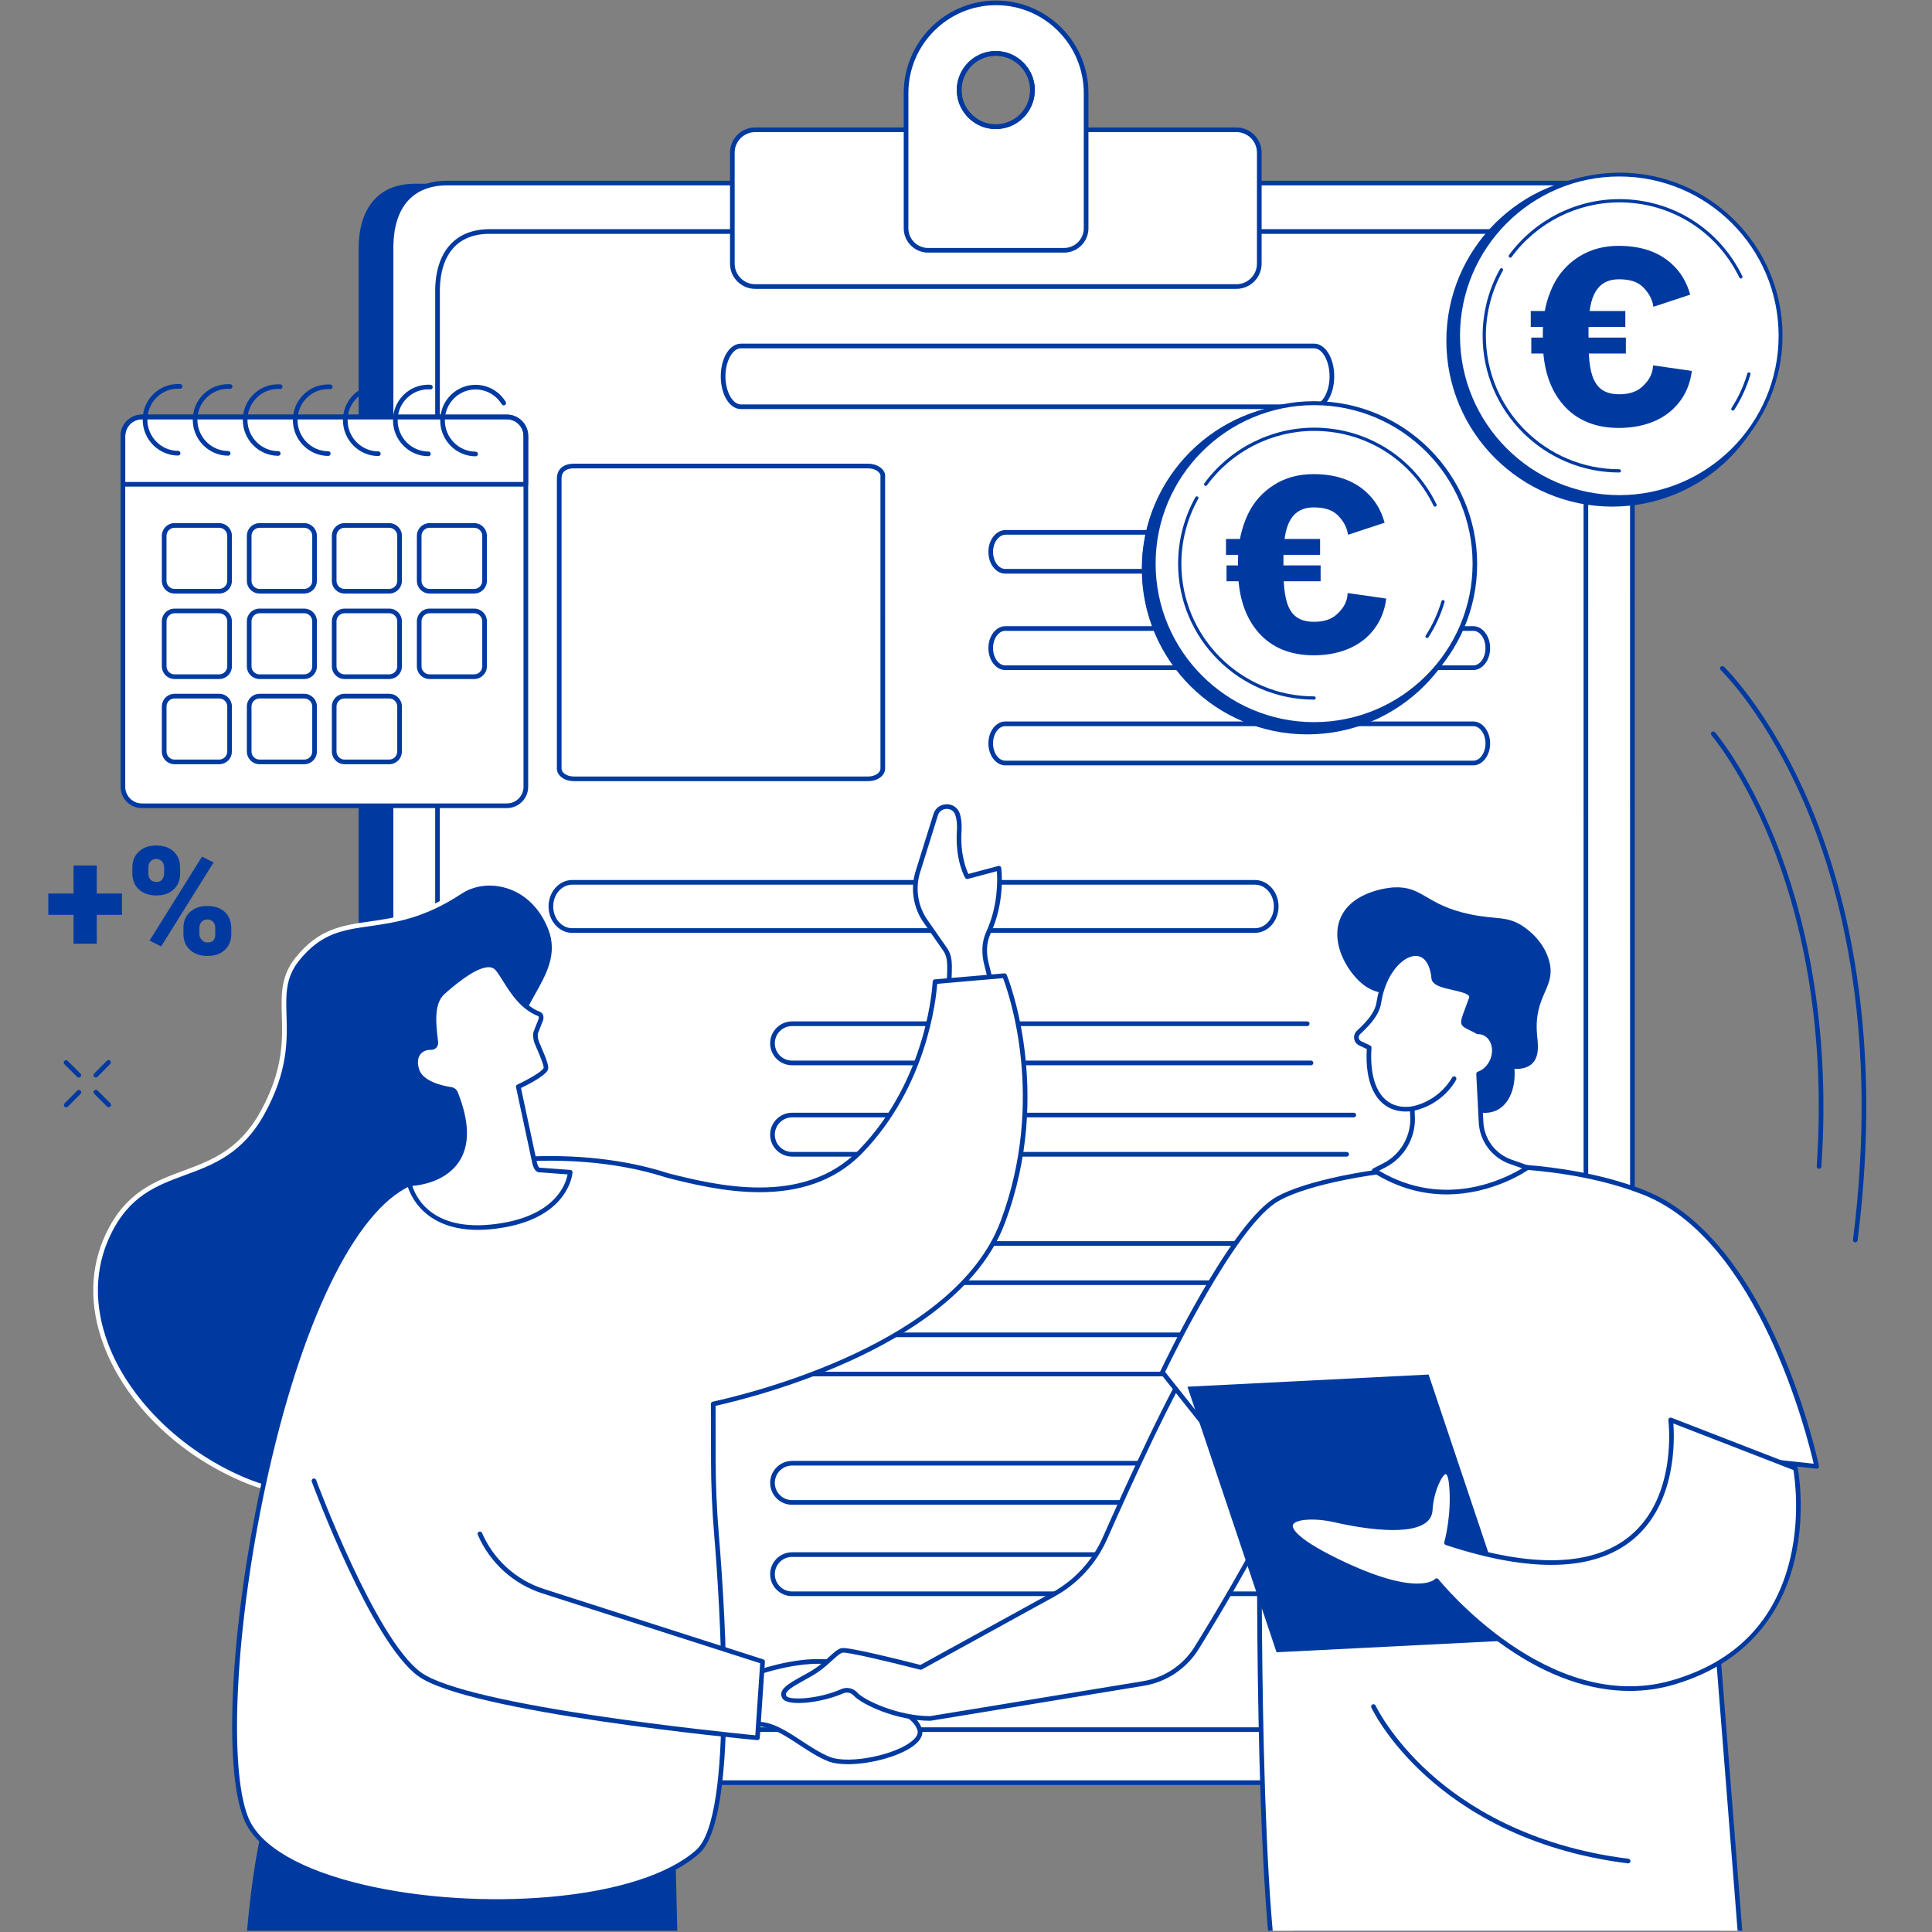 <svg xmlns="http://www.w3.org/2000/svg" xmlns:xlink="http://www.w3.org/1999/xlink" xmlns:serif="http://www.serif.com/" width="100%" height="100%" viewBox="0 0 500 500" xml:space="preserve" style="fill-rule:evenodd;clip-rule:evenodd;stroke-linejoin:round;stroke-miterlimit:2;"><rect x="0" y="0" width="500" height="500" fill="#808080" stroke="none"/>    <path d="M399.49,460.974L107.354,460.974C99.318,460.974 92.802,454.839 92.802,447.266L92.823,63.719C93.031,53.443 98.281,47.552 107.354,47.552L399.495,47.552C406.714,47.552 412.87,52.51 414.026,59.255L414.042,447.266C414.042,454.839 407.526,460.974 399.49,460.974" style="fill:rgb(0,58,161);fill-rule:nonzero;"></path>    <path d="M407.917,461.344L115.734,461.344C107.698,461.344 101.188,455.198 101.188,447.615L101.203,63.516C101.411,53.224 106.667,47.375 115.74,47.375L407.922,47.375C415.146,47.375 421.302,52.349 422.458,59.104L422.469,447.615C422.469,455.198 415.953,461.344 407.917,461.344" style="fill:white;fill-rule:nonzero;"></path>    <path d="M115.74,47.974C106.958,47.974 102.01,53.495 101.807,63.521L101.786,447.615C101.786,451.115 103.234,454.406 105.859,456.885C108.5,459.375 112.005,460.745 115.74,460.745L407.917,460.745C415.609,460.745 421.87,454.854 421.87,447.615L421.854,59.151C420.724,52.672 414.87,47.974 407.922,47.974L115.74,47.974ZM407.917,461.948L115.74,461.948C111.698,461.948 107.896,460.458 105.036,457.76C102.161,455.052 100.583,451.453 100.583,447.615L100.604,63.505C100.818,52.865 106.339,46.771 115.74,46.771L407.922,46.771C415.479,46.771 421.839,51.911 423.052,59C423.057,59.036 423.063,59.068 423.063,59.104L423.073,447.615C423.073,455.516 416.276,461.948 407.917,461.948" style="fill:rgb(0,58,161);fill-rule:nonzero;"></path>    <path d="M396.974,447.62L126.677,447.62C119.245,447.62 113.219,441.932 113.219,434.917L113.234,74.844C113.427,65.323 118.286,59.911 126.682,59.911L396.984,59.911C403.661,59.911 409.359,64.516 410.427,70.766L410.438,434.922C410.438,441.932 404.411,447.62 396.974,447.62" style="fill:white;fill-rule:nonzero;"></path>    <path d="M126.682,60.516C118.589,60.516 114.026,65.609 113.833,74.854L113.818,434.917C113.818,438.146 115.151,441.177 117.573,443.464C120.005,445.755 123.24,447.021 126.677,447.021L396.974,447.021C400.417,447.021 403.651,445.755 406.078,443.464C408.5,441.177 409.833,438.146 409.833,434.922L409.823,70.818C408.776,64.844 403.38,60.516 396.979,60.516L126.682,60.516ZM396.974,448.224L126.677,448.224C122.927,448.224 119.401,446.844 116.745,444.339C114.083,441.823 112.615,438.479 112.615,434.917L112.63,74.844C112.833,64.969 117.953,59.313 126.682,59.313L396.979,59.313C403.99,59.313 409.896,64.083 411.021,70.667C411.026,70.698 411.026,70.734 411.026,70.766L411.036,434.922C411.036,438.479 409.568,441.823 406.906,444.339C404.25,446.844 400.724,448.224 396.974,448.224" style="fill:rgb(0,58,161);fill-rule:nonzero;"></path>    <path d="M148.516,121.214C147.094,121.214 145.385,121.651 145.328,123.745L145.328,198.906C145.328,199.417 145.625,199.906 146.177,200.292C146.797,200.724 147.625,200.958 148.516,200.958L224.667,200.958C225.557,200.958 226.391,200.724 227.005,200.292C227.557,199.906 227.859,199.417 227.859,198.906L227.859,122.948C227.583,121.958 226.229,121.214 224.672,121.214L148.516,121.214ZM224.667,202.161L148.516,202.161C147.38,202.161 146.307,201.849 145.49,201.281C144.609,200.661 144.12,199.823 144.12,198.906L144.125,123.729C144.188,121.391 145.833,120.005 148.516,120.005L224.672,120.005C226.844,120.005 228.682,121.156 229.047,122.74C229.057,122.786 229.063,122.833 229.063,122.875L229.068,198.906C229.068,199.823 228.578,200.661 227.698,201.281C226.88,201.849 225.802,202.161 224.667,202.161" style="fill:rgb(0,58,161);fill-rule:nonzero;"></path>    <path d="M339.292,275.688L204.99,275.688C201.859,275.688 199.313,273.141 199.313,270.01C199.313,266.885 201.859,264.339 204.99,264.339L338.313,264.339C338.641,264.339 338.911,264.604 338.911,264.938C338.911,265.271 338.641,265.542 338.313,265.542L204.99,265.542C202.526,265.542 200.521,267.547 200.521,270.01C200.521,272.479 202.526,274.484 204.99,274.484L339.292,274.484C339.625,274.484 339.891,274.755 339.891,275.089C339.891,275.417 339.625,275.688 339.292,275.688" style="fill:rgb(0,58,161);fill-rule:nonzero;"></path>    <path d="M348.516,299.328L204.99,299.328C201.859,299.328 199.313,296.781 199.313,293.651C199.313,290.521 201.859,287.974 204.99,287.974L350.359,287.974C350.693,287.974 350.964,288.245 350.964,288.578C350.964,288.911 350.693,289.177 350.359,289.177L204.99,289.177C202.526,289.177 200.521,291.188 200.521,293.651C200.521,296.115 202.526,298.125 204.99,298.125L348.516,298.125C348.849,298.125 349.12,298.391 349.12,298.724C349.12,299.057 348.849,299.328 348.516,299.328" style="fill:rgb(0,58,161);fill-rule:nonzero;"></path>    <path d="M204.99,322.411C202.526,322.411 200.521,324.422 200.521,326.885C200.521,329.349 202.526,331.359 204.99,331.359L326.229,331.359C328.693,331.359 330.698,329.349 330.698,326.885C330.698,324.422 328.693,322.411 326.229,322.411L204.99,322.411ZM326.229,332.563L204.99,332.563C201.859,332.563 199.313,330.016 199.313,326.885C199.313,323.755 201.859,321.208 204.99,321.208L326.229,321.208C329.354,321.208 331.901,323.755 331.901,326.885C331.901,330.016 329.354,332.563 326.229,332.563" style="fill:rgb(0,58,161);fill-rule:nonzero;"></path>    <path d="M204.99,346.052C202.526,346.052 200.521,348.057 200.521,350.526C200.521,352.99 202.526,354.995 204.99,354.995L320.359,354.995C322.828,354.995 324.828,352.99 324.828,350.526C324.828,348.057 322.828,346.052 320.359,346.052L204.99,346.052ZM320.359,356.198L204.99,356.198C201.859,356.198 199.313,353.651 199.313,350.526C199.313,347.396 201.859,344.849 204.99,344.849L320.359,344.849C323.49,344.849 326.036,347.396 326.036,350.526C326.036,353.651 323.49,356.198 320.359,356.198" style="fill:rgb(0,58,161);fill-rule:nonzero;"></path>    <path d="M204.99,379.286C202.526,379.286 200.521,381.292 200.521,383.76C200.521,386.224 202.526,388.229 204.99,388.229L352.432,388.229C354.896,388.229 356.901,386.224 356.901,383.76C356.901,381.292 354.896,379.286 352.432,379.286L204.99,379.286ZM352.432,389.432L204.99,389.432C201.859,389.432 199.318,386.891 199.318,383.76C199.318,380.63 201.859,378.083 204.99,378.083L352.432,378.083C355.563,378.083 358.109,380.63 358.109,383.76C358.109,386.891 355.563,389.432 352.432,389.432" style="fill:rgb(0,58,161);fill-rule:nonzero;"></path>    <path d="M204.99,402.927C202.526,402.927 200.521,404.932 200.521,407.401C200.521,409.865 202.526,411.87 204.99,411.87L381.281,411.87C383.745,411.87 385.75,409.865 385.75,407.401C385.75,404.932 383.745,402.927 381.281,402.927L204.99,402.927ZM381.281,413.073L204.99,413.073C201.859,413.073 199.313,410.526 199.313,407.401C199.313,404.266 201.859,401.724 204.99,401.724L381.281,401.724C384.406,401.724 386.953,404.266 386.953,407.401C386.953,410.526 384.406,413.073 381.281,413.073" style="fill:rgb(0,58,161);fill-rule:nonzero;"></path>    <path d="M148.068,228.953C145.365,228.953 143.172,231.479 143.172,234.583C143.172,237.693 145.365,240.219 148.068,240.219L324.776,240.219C327.479,240.219 329.677,237.693 329.677,234.583C329.677,231.479 327.479,228.953 324.776,228.953L148.068,228.953ZM324.776,241.422L148.068,241.422C144.703,241.422 141.964,238.354 141.964,234.583C141.964,230.818 144.703,227.745 148.068,227.745L324.776,227.745C328.146,227.745 330.885,230.818 330.885,234.583C330.885,238.354 328.146,241.422 324.776,241.422" style="fill:rgb(0,58,161);fill-rule:nonzero;"></path>    <path d="M191.76,90.141C189.583,90.141 187.745,93.464 187.745,97.401C187.745,101.339 189.583,104.667 191.76,104.667L340.078,104.667C342.25,104.667 344.094,101.339 344.094,97.401C344.094,93.464 342.25,90.141 340.078,90.141L191.76,90.141ZM340.078,105.87L191.76,105.87C188.828,105.87 186.536,102.151 186.536,97.401C186.536,92.656 188.828,88.938 191.76,88.938L340.078,88.938C343.005,88.938 345.297,92.656 345.297,97.401C345.297,102.151 343.005,105.87 340.078,105.87" style="fill:rgb(0,58,161);fill-rule:nonzero;"></path>    <path d="M260.172,187.927C258.427,187.927 257,189.927 257,192.396C257,194.859 258.427,196.865 260.172,196.865L381.271,196.865C383.021,196.865 384.438,194.859 384.438,192.396C384.438,189.927 383.021,187.927 381.271,187.927L260.172,187.927ZM381.271,198.073L260.172,198.073C257.755,198.073 255.797,195.521 255.797,192.396C255.797,189.266 257.755,186.719 260.172,186.719L381.271,186.719C383.682,186.719 385.646,189.266 385.646,192.396C385.646,195.521 383.682,198.073 381.271,198.073" style="fill:rgb(0,58,161);fill-rule:nonzero;"></path>    <path d="M260.172,163.26C258.427,163.26 257,165.266 257,167.729C257,170.198 258.427,172.203 260.172,172.203L381.271,172.203C383.021,172.203 384.438,170.198 384.438,167.729C384.438,165.266 383.021,163.26 381.271,163.26L260.172,163.26ZM381.271,173.406L260.172,173.406C257.755,173.406 255.797,170.859 255.797,167.729C255.797,164.599 257.755,162.057 260.172,162.057L381.271,162.057C383.682,162.057 385.646,164.599 385.646,167.729C385.646,170.859 383.682,173.406 381.271,173.406" style="fill:rgb(0,58,161);fill-rule:nonzero;"></path>    <path d="M260.271,138.38C258.563,138.38 257.099,140.25 257.005,142.552C256.948,144.047 257.422,145.474 258.281,146.37C258.833,146.943 259.484,147.245 260.172,147.245L302.25,147.245C303.979,147.245 305.385,145.255 305.385,142.813C305.385,140.37 303.979,138.38 302.25,138.38L260.271,138.38ZM302.25,148.453L260.172,148.453C259.167,148.453 258.188,148.01 257.411,147.203C256.313,146.063 255.729,144.349 255.802,142.5C255.927,139.516 257.885,137.172 260.271,137.172L302.25,137.172C304.641,137.172 306.594,139.703 306.594,142.813C306.594,145.922 304.641,148.453 302.25,148.453" style="fill:rgb(0,58,161);fill-rule:nonzero;"></path>    <path d="M147.13,322.833C143.766,322.833 141.026,325.568 141.026,328.932L141.026,348.724C141.026,352.083 143.766,354.823 147.13,354.823L166.917,354.823C170.281,354.823 173.016,352.083 173.016,348.724L173.016,328.932C173.016,325.568 170.281,322.833 166.917,322.833L147.13,322.833ZM166.917,356.026L147.13,356.026C143.099,356.026 139.823,352.75 139.823,348.724L139.823,328.932C139.823,324.906 143.099,321.63 147.13,321.63L166.917,321.63C170.943,321.63 174.219,324.906 174.219,328.932L174.219,348.724C174.219,352.75 170.943,356.026 166.917,356.026" style="fill:white;fill-rule:nonzero;"></path>    <path d="M147.13,379.708C143.766,379.708 141.026,382.443 141.026,385.807L141.026,405.599C141.026,408.958 143.766,411.693 147.13,411.693L166.917,411.693C170.281,411.693 173.016,408.958 173.016,405.599L173.016,385.807C173.016,382.443 170.281,379.708 166.917,379.708L147.13,379.708ZM166.917,412.901L147.13,412.901C143.099,412.901 139.823,409.625 139.823,405.599L139.823,385.807C139.823,381.781 143.099,378.505 147.13,378.505L166.917,378.505C170.943,378.505 174.219,381.781 174.219,385.807L174.219,405.599C174.219,409.625 170.943,412.901 166.917,412.901" style="fill:white;fill-rule:nonzero;"></path>    <path d="M319.984,74.151L195.443,74.151C192.177,74.151 189.531,71.505 189.531,68.24L189.531,39.505C189.531,36.24 192.177,33.589 195.443,33.589L319.984,33.589C323.255,33.589 325.901,36.24 325.901,39.505L325.901,68.24C325.901,71.505 323.255,74.151 319.984,74.151" style="fill:white;fill-rule:nonzero;"></path>    <path d="M195.443,34.193C192.516,34.193 190.13,36.578 190.13,39.505L190.13,68.24C190.13,71.167 192.516,73.552 195.443,73.552L319.99,73.552C322.917,73.552 325.297,71.167 325.297,68.24L325.297,39.505C325.297,36.578 322.917,34.193 319.99,34.193L195.443,34.193ZM319.99,74.755L195.443,74.755C191.849,74.755 188.927,71.833 188.927,68.24L188.927,39.505C188.927,35.911 191.849,32.99 195.443,32.99L319.99,32.99C323.578,32.99 326.505,35.911 326.505,39.505L326.505,68.24C326.505,71.833 323.578,74.755 319.99,74.755" style="fill:rgb(0,58,161);fill-rule:nonzero;"></path>    <path d="M248.307,24.536C247.526,18.333 252.745,13.12 258.948,13.901C263.177,14.432 266.589,17.844 267.12,22.073C267.906,28.276 262.688,33.495 256.484,32.714C252.255,32.182 248.839,28.766 248.307,24.536ZM234.49,24.083L234.49,59.073C234.49,62.224 237.036,64.771 240.182,64.771L275.391,64.771C278.531,64.771 281.083,62.224 281.083,59.073L281.083,24.083C281.083,11.188 270.682,0.734 257.786,0.734C244.891,0.734 234.49,11.188 234.49,24.083" style="fill:white;fill-rule:nonzero;"></path>    <path d="M257.724,14.427C255.359,14.427 253.115,15.344 251.432,17.026C249.479,18.984 248.557,21.698 248.906,24.469C249.401,28.406 252.62,31.625 256.557,32.115C259.328,32.469 262.042,31.547 263.995,29.589C265.953,27.63 266.87,24.922 266.526,22.151C266.026,18.214 262.813,14.995 258.87,14.5C258.484,14.453 258.104,14.427 257.724,14.427ZM257.714,33.396C257.281,33.396 256.844,33.37 256.406,33.313C251.932,32.75 248.276,29.094 247.708,24.615C247.313,21.474 248.365,18.396 250.583,16.177C252.802,13.953 255.88,12.906 259.021,13.302C263.5,13.87 267.156,17.526 267.719,22C268.12,25.146 267.068,28.219 264.849,30.443C262.938,32.354 260.391,33.396 257.714,33.396ZM257.786,1.339C245.271,1.339 235.089,11.547 235.089,24.083L235.089,59.078C235.089,61.885 237.375,64.172 240.182,64.172L275.385,64.172C278.198,64.172 280.479,61.885 280.479,59.078L280.479,24.083C280.479,11.547 270.297,1.339 257.786,1.339ZM275.385,65.375L240.182,65.375C236.708,65.375 233.885,62.552 233.885,59.078L233.885,24.083C233.885,10.875 244.604,0.135 257.786,0.135C270.958,0.135 281.688,10.875 281.688,24.083L281.688,59.078C281.688,62.552 278.859,65.375 275.385,65.375" style="fill:rgb(0,58,161);fill-rule:nonzero;"></path>    <path d="M257.724,14.427C255.359,14.427 253.115,15.344 251.432,17.026C249.479,18.984 248.557,21.698 248.906,24.469C249.401,28.406 252.62,31.62 256.557,32.12C259.328,32.469 262.042,31.547 263.995,29.589C265.953,27.635 266.87,24.922 266.526,22.151C266.026,18.214 262.807,14.995 258.87,14.5C258.484,14.453 258.104,14.427 257.724,14.427ZM257.708,33.396C257.281,33.396 256.844,33.37 256.406,33.313C251.932,32.75 248.276,29.094 247.708,24.62C247.313,21.474 248.365,18.396 250.583,16.177C252.802,13.953 255.88,12.906 259.021,13.302C263.495,13.87 267.156,17.526 267.719,22C268.115,25.146 267.068,28.219 264.844,30.443C262.938,32.354 260.391,33.396 257.708,33.396" style="fill:rgb(0,58,161);fill-rule:nonzero;"></path>    <path d="M381.125,147.245C381.125,170.891 361.953,190.057 338.313,190.057C314.667,190.057 295.495,170.891 295.495,147.245C295.495,123.599 314.667,104.432 338.313,104.432C361.953,104.432 381.125,123.599 381.125,147.245" style="fill:rgb(0,58,161);fill-rule:nonzero;"></path>    <path d="M381.682,145.974C381.682,168.917 363.089,187.516 340.141,187.516C317.198,187.516 298.599,168.917 298.599,145.974C298.599,123.026 317.198,104.432 340.141,104.432C363.089,104.432 381.682,123.026 381.682,145.974" style="fill:white;fill-rule:nonzero;"></path>    <path d="M340.141,105.031C317.568,105.031 299.198,123.401 299.198,145.974C299.198,168.547 317.568,186.922 340.141,186.922C362.719,186.922 381.083,168.547 381.083,145.974C381.083,123.401 362.719,105.031 340.141,105.031ZM340.141,188.12C316.901,188.12 297.995,169.219 297.995,145.974C297.995,122.734 316.901,103.828 340.141,103.828C363.38,103.828 382.286,122.734 382.286,145.974C382.286,169.219 363.38,188.12 340.141,188.12" style="fill:rgb(0,58,161);fill-rule:nonzero;"></path>    <path d="M375.005,145.974C375.005,165.229 359.396,180.844 340.141,180.844C320.885,180.844 305.276,165.229 305.276,145.974C305.276,126.724 320.885,111.115 340.141,111.115C359.396,111.115 375.005,126.724 375.005,145.974" style="fill:white;fill-rule:nonzero;"></path>    <path d="M369.453,165.464C369.339,165.464 369.229,165.432 369.125,165.365C368.844,165.188 368.766,164.813 368.948,164.536C370.724,161.781 372.094,158.797 373.01,155.661C373.109,155.344 373.443,155.161 373.76,155.255C374.078,155.349 374.266,155.682 374.172,156.005C373.219,159.245 371.797,162.339 369.958,165.188C369.844,165.365 369.646,165.464 369.453,165.464" style="fill:rgb(0,58,161);fill-rule:nonzero;"></path>    <path d="M371.521,131.37C371.297,131.37 371.089,131.245 370.979,131.031C365.198,119.115 353.38,111.714 340.141,111.714C329.266,111.714 318.932,116.958 312.495,125.74C312.297,126.005 311.917,126.063 311.651,125.865C311.38,125.672 311.328,125.292 311.521,125.026C318.182,115.932 328.885,110.51 340.141,110.51C353.844,110.51 366.078,118.172 372.063,130.505C372.208,130.802 372.089,131.161 371.786,131.307C371.698,131.349 371.609,131.37 371.521,131.37" style="fill:rgb(0,58,161);fill-rule:nonzero;"></path>    <path d="M340.141,181.443C320.583,181.443 304.672,165.531 304.672,145.974C304.672,139.901 306.234,133.906 309.193,128.641C309.354,128.349 309.724,128.25 310.01,128.411C310.302,128.573 310.406,128.943 310.24,129.229C307.391,134.318 305.875,140.104 305.875,145.974C305.875,164.865 321.25,180.24 340.141,180.24C340.474,180.24 340.74,180.505 340.74,180.839C340.74,181.172 340.474,181.443 340.141,181.443" style="fill:rgb(0,58,161);fill-rule:nonzero;"></path>    <path d="M336.943,170.589L336.943,164.859C332.896,164.677 328.979,163.594 326.688,162.266L328.5,155.208C331.026,156.594 334.589,157.859 338.51,157.859C341.948,157.859 344.307,156.536 344.307,154.12C344.307,151.828 342.37,150.38 337.906,148.87C331.453,146.698 327.052,143.682 327.052,137.833C327.052,132.521 330.792,128.359 337.245,127.094L337.245,121.359L343.156,121.359L343.156,126.667C347.203,126.849 349.911,127.693 351.906,128.661L350.156,135.479C348.589,134.813 345.807,133.427 341.469,133.427C337.547,133.427 336.276,135.115 336.276,136.802C336.276,138.797 338.391,140.063 343.521,141.995C350.698,144.526 353.594,147.844 353.594,153.276C353.594,158.646 349.792,163.229 342.854,164.438L342.854,170.589L336.943,170.589" style="fill:rgb(0,58,161);fill-rule:nonzero;"></path>    <g transform="matrix(0.966,0,0,0.966,-3.847,22.98)">        <g transform="matrix(0.757,0,0,0.757,99.18,30.366)">            <path d="M395.214,129.677C395.214,161.927 369.068,188.073 336.813,188.073C304.563,188.073 278.417,161.927 278.417,129.677C278.417,97.422 304.563,71.276 336.813,71.276C369.068,71.276 395.214,97.422 395.214,129.677" style="fill:rgb(0,58,161);fill-rule:nonzero;"></path>        </g>        <g transform="matrix(0.757,0,0,0.757,99.18,30.366)">            <path d="M395.974,127.943C395.974,159.234 370.604,184.604 339.313,184.604C308.016,184.604 282.646,159.234 282.646,127.943C282.646,96.646 308.016,71.276 339.313,71.276C370.604,71.276 395.974,96.646 395.974,127.943" style="fill:white;fill-rule:nonzero;"></path>        </g>        <g transform="matrix(0.757,0,0,0.757,99.18,30.366)">            <path d="M339.313,71.844C308.385,71.844 283.224,97.01 283.224,127.938C283.224,158.87 308.385,184.031 339.313,184.031C370.24,184.031 395.406,158.87 395.406,127.938C395.406,97.01 370.24,71.844 339.313,71.844ZM339.313,185.177C307.75,185.177 282.073,159.5 282.073,127.938C282.073,96.375 307.75,70.698 339.313,70.698C370.88,70.698 396.552,96.375 396.552,127.938C396.552,159.5 370.88,185.177 339.313,185.177" style="fill:rgb(0,58,161);fill-rule:nonzero;"></path>        </g>        <g transform="matrix(0.757,0,0,0.757,99.18,30.366)">            <path d="M386.865,127.938C386.865,154.203 365.578,175.495 339.313,175.495C313.052,175.495 291.76,154.203 291.76,127.938C291.76,101.672 313.052,80.385 339.313,80.385C365.578,80.385 386.865,101.672 386.865,127.938" style="fill:white;fill-rule:nonzero;"></path>        </g>        <g transform="matrix(0.757,0,0,0.757,99.18,30.366)">            <path d="M379.286,154.276C379.182,154.276 379.073,154.245 378.979,154.182C378.714,154.01 378.635,153.656 378.807,153.391C381.245,149.615 383.12,145.521 384.385,141.224C384.474,140.922 384.797,140.745 385.099,140.839C385.401,140.927 385.578,141.245 385.484,141.547C384.193,145.953 382.271,150.146 379.776,154.01C379.661,154.182 379.479,154.276 379.286,154.276" style="fill:rgb(0,58,161);fill-rule:nonzero;"></path>        </g>        <g transform="matrix(0.757,0,0,0.757,99.18,30.366)">            <path d="M382.12,107.771C381.906,107.771 381.698,107.651 381.599,107.448C373.667,91.109 357.464,80.958 339.313,80.958C324.401,80.958 310.229,88.146 301.401,100.188C301.214,100.448 300.854,100.5 300.599,100.313C300.344,100.125 300.286,99.766 300.474,99.51C309.521,87.177 324.042,79.813 339.313,79.813C357.906,79.813 374.505,90.208 382.63,106.948C382.771,107.229 382.651,107.573 382.37,107.714C382.286,107.75 382.203,107.771 382.12,107.771" style="fill:rgb(0,58,161);fill-rule:nonzero;"></path>        </g>        <g transform="matrix(0.757,0,0,0.757,99.18,30.366)">            <path d="M339.313,176.068C312.776,176.068 291.188,154.474 291.188,127.938C291.188,119.693 293.307,111.563 297.318,104.417C297.469,104.135 297.823,104.042 298.099,104.198C298.375,104.349 298.474,104.703 298.313,104.979C294.406,111.953 292.333,119.891 292.333,127.938C292.333,153.844 313.411,174.917 339.313,174.917C339.635,174.917 339.885,175.177 339.885,175.49C339.885,175.813 339.635,176.068 339.313,176.068" style="fill:rgb(0,58,161);fill-rule:nonzero;"></path>        </g>        <g transform="matrix(0.757,0,0,0.757,99.18,30.366)">            <path d="M341.432,124.823L308.135,124.823L308.135,119.203L341.432,119.203L341.432,124.823" style="fill:rgb(0,58,161);fill-rule:nonzero;"></path>        </g>        <g transform="matrix(0.757,0,0,0.757,99.18,30.366)">            <path d="M341.62,134.177L308.323,134.177L308.323,128.563L341.62,128.563L341.62,134.177" style="fill:rgb(0,58,161);fill-rule:nonzero;"></path>        </g>        <g transform="matrix(0.757,0,0,0.757,99.18,30.366)">            <path d="M351.182,138.339C351.068,142.078 349.016,144.391 347.193,146.021C345.365,147.646 342.724,148.526 339.266,148.526C335.188,148.526 332.474,147.135 330.807,144.281C329.135,141.422 328.469,136.708 328.469,130.052L328.469,125.641C328.469,119.5 329.297,115.031 331.042,112.234C332.781,109.438 335.438,108.036 339.177,108.036C342.865,108.036 345.563,108.865 347.359,110.521C348.99,112.021 350.88,114.464 351.323,117.724L364.266,113.453C363.026,108.901 360.724,105.156 357.349,102.234C352.75,98.25 346.667,96.26 339.094,96.26C333.844,96.26 329.219,97.51 325.219,100.005C321.224,102.505 317.932,106.047 315.802,110.63C313.677,115.214 312.385,120.557 312.385,126.667L312.385,129.755C312.385,139.49 314.969,147.026 319.677,152.365C324.385,157.708 330.958,160.375 339.151,160.375C344.12,160.375 348.594,159.464 352.464,157.635C356.333,155.807 359.37,153.094 361.51,149.766C363.292,147.005 364.406,143.807 364.844,140.302L351.182,138.339" style="fill:rgb(0,58,161);fill-rule:nonzero;"></path>        </g>    </g>    <path d="M460.146,88.109C460.146,111.755 440.979,130.922 417.333,130.922C393.688,130.922 374.516,111.755 374.516,88.109C374.516,64.464 393.688,45.292 417.333,45.292C440.979,45.292 460.146,64.464 460.146,88.109" style="fill:rgb(0,58,161);fill-rule:nonzero;"></path>    <path d="M460.708,86.839C460.708,109.781 442.109,128.38 419.167,128.38C396.219,128.38 377.62,109.781 377.62,86.839C377.62,63.891 396.219,45.292 419.167,45.292C442.109,45.292 460.708,63.891 460.708,86.839" style="fill:white;fill-rule:nonzero;"></path>    <path d="M419.167,45.896C396.589,45.896 378.224,64.26 378.224,86.833C378.224,109.411 396.589,127.776 419.167,127.776C441.74,127.776 460.109,109.411 460.109,86.833C460.109,64.26 441.74,45.896 419.167,45.896ZM419.167,128.984C395.927,128.984 377.021,110.073 377.021,86.833C377.021,63.594 395.927,44.688 419.167,44.688C442.406,44.688 461.313,63.594 461.313,86.833C461.313,110.073 442.406,128.984 419.167,128.984" style="fill:rgb(0,58,161);fill-rule:nonzero;"></path>    <path d="M454.031,86.833C454.031,106.094 438.422,121.703 419.161,121.703C399.911,121.703 384.302,106.094 384.302,86.833C384.302,67.583 399.911,51.969 419.161,51.969C438.422,51.969 454.031,67.583 454.031,86.833" style="fill:white;fill-rule:nonzero;"></path>    <path d="M448.479,106.323C448.365,106.323 448.25,106.292 448.151,106.229C447.875,106.047 447.786,105.672 447.969,105.396C449.75,102.641 451.115,99.656 452.042,96.521C452.135,96.203 452.469,96.021 452.786,96.115C453.104,96.208 453.292,96.542 453.198,96.859C452.24,100.109 450.823,103.198 448.984,106.047C448.87,106.229 448.672,106.323 448.479,106.323" style="fill:rgb(0,58,161);fill-rule:nonzero;"></path>    <path d="M450.552,72.229C450.328,72.229 450.109,72.104 450.005,71.891C444.219,59.974 432.401,52.573 419.167,52.573C408.292,52.573 397.958,57.818 391.516,66.599C391.323,66.865 390.943,66.922 390.677,66.724C390.406,66.531 390.349,66.156 390.547,65.885C397.208,56.797 407.911,51.37 419.167,51.37C432.87,51.37 445.104,59.031 451.089,71.365C451.234,71.667 451.109,72.026 450.807,72.172C450.729,72.208 450.635,72.229 450.552,72.229" style="fill:rgb(0,58,161);fill-rule:nonzero;"></path>    <path d="M419.161,122.302C399.609,122.302 383.698,106.396 383.698,86.839C383.698,80.766 385.26,74.771 388.214,69.505C388.38,69.214 388.745,69.109 389.036,69.271C389.323,69.438 389.427,69.802 389.266,70.094C386.411,75.177 384.901,80.969 384.901,86.839C384.901,105.729 400.271,121.099 419.161,121.099C419.495,121.099 419.766,121.37 419.766,121.703C419.766,122.036 419.495,122.302 419.161,122.302" style="fill:rgb(0,58,161);fill-rule:nonzero;"></path>    <path d="M415.969,111.453L415.969,105.724C411.927,105.542 408,104.453 405.708,103.125L407.521,96.068C410.052,97.458 413.615,98.724 417.536,98.724C420.974,98.724 423.328,97.396 423.328,94.979C423.328,92.693 421.396,91.24 416.932,89.734C410.479,87.563 406.073,84.547 406.073,78.693C406.073,73.385 409.813,69.219 416.266,67.953L416.266,62.224L422.177,62.224L422.177,67.531C426.219,67.714 428.938,68.557 430.932,69.521L429.177,76.339C427.609,75.677 424.833,74.292 420.49,74.292C416.573,74.292 415.302,75.979 415.302,77.667C415.302,79.656 417.411,80.927 422.542,82.854C429.724,85.391 432.615,88.708 432.615,94.141C432.615,99.51 428.818,104.094 421.88,105.302L421.88,111.453L415.969,111.453" style="fill:rgb(0,58,161);fill-rule:nonzero;"></path>    <g transform="matrix(0.971,0,0,0.971,73.362,-36.619)">        <g transform="matrix(0.757,0,0,0.757,99.18,30.366)">            <path d="M395.214,129.677C395.214,161.927 369.068,188.073 336.813,188.073C304.563,188.073 278.417,161.927 278.417,129.677C278.417,97.422 304.563,71.276 336.813,71.276C369.068,71.276 395.214,97.422 395.214,129.677" style="fill:rgb(0,58,161);fill-rule:nonzero;"></path>        </g>        <g transform="matrix(0.757,0,0,0.757,99.18,30.366)">            <path d="M395.974,127.943C395.974,159.234 370.604,184.604 339.313,184.604C308.016,184.604 282.646,159.234 282.646,127.943C282.646,96.646 308.016,71.276 339.313,71.276C370.604,71.276 395.974,96.646 395.974,127.943" style="fill:white;fill-rule:nonzero;"></path>        </g>        <g transform="matrix(0.757,0,0,0.757,99.18,30.366)">            <path d="M339.313,71.844C308.385,71.844 283.224,97.01 283.224,127.938C283.224,158.87 308.385,184.031 339.313,184.031C370.24,184.031 395.406,158.87 395.406,127.938C395.406,97.01 370.24,71.844 339.313,71.844ZM339.313,185.177C307.75,185.177 282.073,159.5 282.073,127.938C282.073,96.375 307.75,70.698 339.313,70.698C370.88,70.698 396.552,96.375 396.552,127.938C396.552,159.5 370.88,185.177 339.313,185.177" style="fill:rgb(0,58,161);fill-rule:nonzero;"></path>        </g>        <g transform="matrix(0.757,0,0,0.757,99.18,30.366)">            <path d="M386.865,127.938C386.865,154.203 365.578,175.495 339.313,175.495C313.052,175.495 291.76,154.203 291.76,127.938C291.76,101.672 313.052,80.385 339.313,80.385C365.578,80.385 386.865,101.672 386.865,127.938" style="fill:white;fill-rule:nonzero;"></path>        </g>        <g transform="matrix(0.757,0,0,0.757,99.18,30.366)">            <path d="M379.286,154.276C379.182,154.276 379.073,154.245 378.979,154.182C378.714,154.01 378.635,153.656 378.807,153.391C381.245,149.615 383.12,145.521 384.385,141.224C384.474,140.922 384.797,140.745 385.099,140.839C385.401,140.927 385.578,141.245 385.484,141.547C384.193,145.953 382.271,150.146 379.776,154.01C379.661,154.182 379.479,154.276 379.286,154.276" style="fill:rgb(0,58,161);fill-rule:nonzero;"></path>        </g>        <g transform="matrix(0.757,0,0,0.757,99.18,30.366)">            <path d="M382.12,107.771C381.906,107.771 381.698,107.651 381.599,107.448C373.667,91.109 357.464,80.958 339.313,80.958C324.401,80.958 310.229,88.146 301.401,100.188C301.214,100.448 300.854,100.5 300.599,100.313C300.344,100.125 300.286,99.766 300.474,99.51C309.521,87.177 324.042,79.813 339.313,79.813C357.906,79.813 374.505,90.208 382.63,106.948C382.771,107.229 382.651,107.573 382.37,107.714C382.286,107.75 382.203,107.771 382.12,107.771" style="fill:rgb(0,58,161);fill-rule:nonzero;"></path>        </g>        <g transform="matrix(0.757,0,0,0.757,99.18,30.366)">            <path d="M339.313,176.068C312.776,176.068 291.188,154.474 291.188,127.938C291.188,119.693 293.307,111.563 297.318,104.417C297.469,104.135 297.823,104.042 298.099,104.198C298.375,104.349 298.474,104.703 298.313,104.979C294.406,111.953 292.333,119.891 292.333,127.938C292.333,153.844 313.411,174.917 339.313,174.917C339.635,174.917 339.885,175.177 339.885,175.49C339.885,175.813 339.635,176.068 339.313,176.068" style="fill:rgb(0,58,161);fill-rule:nonzero;"></path>        </g>        <g transform="matrix(0.757,0,0,0.757,99.18,30.366)">            <path d="M341.432,124.823L308.135,124.823L308.135,119.203L341.432,119.203L341.432,124.823" style="fill:rgb(0,58,161);fill-rule:nonzero;"></path>        </g>        <g transform="matrix(0.757,0,0,0.757,99.18,30.366)">            <path d="M341.62,134.177L308.323,134.177L308.323,128.563L341.62,128.563L341.62,134.177" style="fill:rgb(0,58,161);fill-rule:nonzero;"></path>        </g>        <g transform="matrix(0.757,0,0,0.757,99.18,30.366)">            <path d="M351.182,138.339C351.068,142.078 349.016,144.391 347.193,146.021C345.365,147.646 342.724,148.526 339.266,148.526C335.188,148.526 332.474,147.135 330.807,144.281C329.135,141.422 328.469,136.708 328.469,130.052L328.469,125.641C328.469,119.5 329.297,115.031 331.042,112.234C332.781,109.438 335.438,108.036 339.177,108.036C342.865,108.036 345.563,108.865 347.359,110.521C348.99,112.021 350.88,114.464 351.323,117.724L364.266,113.453C363.026,108.901 360.724,105.156 357.349,102.234C352.75,98.25 346.667,96.26 339.094,96.26C333.844,96.26 329.219,97.51 325.219,100.005C321.224,102.505 317.932,106.047 315.802,110.63C313.677,115.214 312.385,120.557 312.385,126.667L312.385,129.755C312.385,139.49 314.969,147.026 319.677,152.365C324.385,157.708 330.958,160.375 339.151,160.375C344.12,160.375 348.594,159.464 352.464,157.635C356.333,155.807 359.37,153.094 361.51,149.766C363.292,147.005 364.406,143.807 364.844,140.302L351.182,138.339" style="fill:rgb(0,58,161);fill-rule:nonzero;"></path>        </g>    </g>    <path d="M131.172,208.536L36.729,208.536C34.01,208.536 31.813,206.328 31.813,203.62L31.813,112.818C31.813,110.104 34.01,107.906 36.729,107.906L131.172,107.906C133.891,107.906 136.089,110.104 136.089,112.818L136.089,203.62C136.089,206.328 133.891,208.536 131.172,208.536" style="fill:white;fill-rule:nonzero;"></path>    <path d="M32.411,124.734L135.484,124.734L135.484,112.823C135.484,110.443 133.552,108.51 131.172,108.51L36.729,108.51C34.349,108.51 32.411,110.443 32.411,112.823L32.411,124.734ZM136.089,125.938L31.813,125.938C31.479,125.938 31.208,125.667 31.208,125.339L31.208,112.823C31.208,109.781 33.682,107.302 36.729,107.302L131.172,107.302C134.214,107.302 136.693,109.781 136.693,112.823L136.693,125.339C136.693,125.667 136.422,125.938 136.089,125.938" style="fill:rgb(0,58,161);fill-rule:nonzero;"></path>    <path d="M36.729,108.51C34.349,108.51 32.411,110.443 32.411,112.823L32.411,203.62C32.411,206 34.349,207.932 36.729,207.932L131.172,207.932C133.552,207.932 135.484,206 135.484,203.62L135.484,112.823C135.484,110.443 133.552,108.51 131.172,108.51L36.729,108.51ZM131.172,209.135L36.729,209.135C33.682,209.135 31.208,206.661 31.208,203.62L31.208,112.823C31.208,109.781 33.682,107.302 36.729,107.302L131.172,107.302C134.214,107.302 136.693,109.781 136.693,112.823L136.693,203.62C136.693,206.661 134.214,209.135 131.172,209.135" style="fill:rgb(0,58,161);fill-rule:nonzero;"></path>    <path d="M45.182,158.708C44.031,158.708 43.094,159.646 43.094,160.797L43.094,172.438C43.094,173.589 44.031,174.526 45.182,174.526L56.719,174.526C57.87,174.526 58.813,173.589 58.813,172.438L58.813,160.797C58.813,159.646 57.87,158.708 56.719,158.708L45.182,158.708ZM56.719,175.729L45.182,175.729C43.365,175.729 41.885,174.255 41.885,172.438L41.885,160.797C41.885,158.979 43.365,157.505 45.182,157.505L56.719,157.505C58.536,157.505 60.016,158.979 60.016,160.797L60.016,172.438C60.016,174.255 58.536,175.729 56.719,175.729" style="fill:rgb(0,58,161);fill-rule:nonzero;"></path>    <path d="M67.182,158.708C66.031,158.708 65.089,159.646 65.089,160.797L65.089,172.438C65.089,173.589 66.031,174.526 67.182,174.526L78.719,174.526C79.87,174.526 80.807,173.589 80.807,172.438L80.807,160.797C80.807,159.646 79.87,158.708 78.719,158.708L67.182,158.708ZM78.719,175.729L67.182,175.729C65.365,175.729 63.885,174.255 63.885,172.438L63.885,160.797C63.885,158.979 65.365,157.505 67.182,157.505L78.719,157.505C80.536,157.505 82.016,158.979 82.016,160.797L82.016,172.438C82.016,174.255 80.536,175.729 78.719,175.729" style="fill:rgb(0,58,161);fill-rule:nonzero;"></path>    <path d="M89.182,158.708C88.031,158.708 87.089,159.646 87.089,160.797L87.089,172.438C87.089,173.589 88.031,174.526 89.182,174.526L100.719,174.526C101.87,174.526 102.807,173.589 102.807,172.438L102.807,160.797C102.807,159.646 101.87,158.708 100.719,158.708L89.182,158.708ZM100.719,175.729L89.182,175.729C87.365,175.729 85.885,174.255 85.885,172.438L85.885,160.797C85.885,158.979 87.365,157.505 89.182,157.505L100.719,157.505C102.536,157.505 104.01,158.979 104.01,160.797L104.01,172.438C104.01,174.255 102.536,175.729 100.719,175.729" style="fill:rgb(0,58,161);fill-rule:nonzero;"></path>    <path d="M111.177,158.708C110.026,158.708 109.089,159.646 109.089,160.797L109.089,172.438C109.089,173.589 110.026,174.526 111.177,174.526L122.719,174.526C123.87,174.526 124.807,173.589 124.807,172.438L124.807,160.797C124.807,159.646 123.87,158.708 122.719,158.708L111.177,158.708ZM122.719,175.729L111.177,175.729C109.365,175.729 107.885,174.255 107.885,172.438L107.885,160.797C107.885,158.979 109.365,157.505 111.177,157.505L122.719,157.505C124.531,157.505 126.01,158.979 126.01,160.797L126.01,172.438C126.01,174.255 124.531,175.729 122.719,175.729" style="fill:rgb(0,58,161);fill-rule:nonzero;"></path>    <path d="M45.182,180.76C44.031,180.76 43.094,181.693 43.094,182.849L43.094,194.484C43.094,195.635 44.031,196.578 45.182,196.578L56.719,196.578C57.87,196.578 58.813,195.635 58.813,194.484L58.813,182.849C58.813,181.693 57.87,180.76 56.719,180.76L45.182,180.76ZM56.719,197.781L45.182,197.781C43.365,197.781 41.885,196.302 41.885,194.484L41.885,182.849C41.885,181.031 43.365,179.552 45.182,179.552L56.719,179.552C58.536,179.552 60.016,181.031 60.016,182.849L60.016,194.484C60.016,196.302 58.536,197.781 56.719,197.781" style="fill:rgb(0,58,161);fill-rule:nonzero;"></path>    <path d="M67.182,180.76C66.031,180.76 65.089,181.693 65.089,182.849L65.089,194.484C65.089,195.635 66.031,196.578 67.182,196.578L78.719,196.578C79.87,196.578 80.807,195.635 80.807,194.484L80.807,182.849C80.807,181.693 79.87,180.76 78.719,180.76L67.182,180.76ZM78.719,197.781L67.182,197.781C65.365,197.781 63.885,196.302 63.885,194.484L63.885,182.849C63.885,181.031 65.365,179.552 67.182,179.552L78.719,179.552C80.536,179.552 82.016,181.031 82.016,182.849L82.016,194.484C82.016,196.302 80.536,197.781 78.719,197.781" style="fill:rgb(0,58,161);fill-rule:nonzero;"></path>    <path d="M89.182,180.76C88.031,180.76 87.089,181.693 87.089,182.849L87.089,194.484C87.089,195.635 88.031,196.578 89.182,196.578L100.719,196.578C101.87,196.578 102.807,195.635 102.807,194.484L102.807,182.849C102.807,181.693 101.87,180.76 100.719,180.76L89.182,180.76ZM100.719,197.781L89.182,197.781C87.365,197.781 85.885,196.302 85.885,194.484L85.885,182.849C85.885,181.031 87.365,179.552 89.182,179.552L100.719,179.552C102.536,179.552 104.01,181.031 104.01,182.849L104.01,194.484C104.01,196.302 102.536,197.781 100.719,197.781" style="fill:rgb(0,58,161);fill-rule:nonzero;"></path>    <path d="M45.182,136.589C44.031,136.589 43.089,137.526 43.089,138.677L43.089,150.318C43.089,151.469 44.031,152.411 45.182,152.411L56.719,152.411C57.87,152.411 58.807,151.469 58.807,150.318L58.807,138.677C58.807,137.526 57.87,136.589 56.719,136.589L45.182,136.589ZM56.719,153.609L45.182,153.609C43.365,153.609 41.885,152.135 41.885,150.318L41.885,138.677C41.885,136.865 43.365,135.385 45.182,135.385L56.719,135.385C58.536,135.385 60.016,136.865 60.016,138.677L60.016,150.318C60.016,152.135 58.536,153.609 56.719,153.609" style="fill:rgb(0,58,161);fill-rule:nonzero;"></path>    <path d="M67.182,136.589C66.026,136.589 65.089,137.526 65.089,138.677L65.089,150.318C65.089,151.469 66.026,152.411 67.182,152.411L78.719,152.411C79.87,152.411 80.807,151.469 80.807,150.318L80.807,138.677C80.807,137.526 79.87,136.589 78.719,136.589L67.182,136.589ZM78.719,153.609L67.182,153.609C65.365,153.609 63.885,152.135 63.885,150.318L63.885,138.677C63.885,136.865 65.365,135.385 67.182,135.385L78.719,135.385C80.536,135.385 82.01,136.865 82.01,138.677L82.01,150.318C82.01,152.135 80.536,153.609 78.719,153.609" style="fill:rgb(0,58,161);fill-rule:nonzero;"></path>    <path d="M89.177,136.589C88.026,136.589 87.089,137.526 87.089,138.677L87.089,150.318C87.089,151.469 88.026,152.411 89.177,152.411L100.719,152.411C101.87,152.411 102.807,151.469 102.807,150.318L102.807,138.677C102.807,137.526 101.87,136.589 100.719,136.589L89.177,136.589ZM100.719,153.609L89.177,153.609C87.365,153.609 85.885,152.135 85.885,150.318L85.885,138.677C85.885,136.865 87.365,135.385 89.177,135.385L100.719,135.385C102.536,135.385 104.01,136.865 104.01,138.677L104.01,150.318C104.01,152.135 102.536,153.609 100.719,153.609" style="fill:rgb(0,58,161);fill-rule:nonzero;"></path>    <path d="M111.177,136.589C110.026,136.589 109.089,137.526 109.089,138.677L109.089,150.318C109.089,151.469 110.026,152.411 111.177,152.411L122.719,152.411C123.87,152.411 124.807,151.469 124.807,150.318L124.807,138.677C124.807,137.526 123.87,136.589 122.719,136.589L111.177,136.589ZM122.719,153.609L111.177,153.609C109.365,153.609 107.885,152.135 107.885,150.318L107.885,138.677C107.885,136.865 109.365,135.385 111.177,135.385L122.719,135.385C124.531,135.385 126.01,136.865 126.01,138.677L126.01,150.318C126.01,152.135 124.531,153.609 122.719,153.609" style="fill:rgb(0,58,161);fill-rule:nonzero;"></path>    <path d="M46.099,117.891L46.094,117.891C41.047,117.875 36.932,113.714 36.932,108.615C36.927,106.125 37.891,103.792 39.641,102.047C41.365,100.328 43.641,99.385 46.063,99.385C46.26,99.385 46.453,99.391 46.646,99.401C46.979,99.422 47.234,99.708 47.208,100.042C47.188,100.375 46.896,100.625 46.573,100.604C46.401,100.594 46.234,100.594 46.063,100.589C43.964,100.589 41.984,101.406 40.495,102.901C38.974,104.417 38.135,106.448 38.135,108.615C38.135,113.052 41.708,116.672 46.099,116.682C46.432,116.688 46.698,116.953 46.698,117.286C46.698,117.62 46.427,117.891 46.099,117.891" style="fill:rgb(0,58,161);fill-rule:nonzero;"></path>    <path d="M59.052,117.927C54,117.911 49.891,113.75 49.885,108.651C49.885,106.161 50.849,103.828 52.599,102.083C54.323,100.359 56.641,99.417 59.042,99.422C59.229,99.422 59.417,99.427 59.604,99.438C59.938,99.458 60.188,99.745 60.167,100.078C60.146,100.411 59.854,100.661 59.526,100.641C59.359,100.63 59.188,100.625 59.016,100.625C56.917,100.625 54.943,101.448 53.448,102.932C51.927,104.453 51.089,106.484 51.089,108.651C51.094,113.089 54.667,116.708 59.052,116.719C59.385,116.724 59.656,116.99 59.656,117.323C59.656,117.656 59.385,117.927 59.052,117.927" style="fill:rgb(0,58,161);fill-rule:nonzero;"></path>    <path d="M72.005,117.958C66.958,117.948 62.844,113.786 62.839,108.688C62.839,106.198 63.802,103.859 65.552,102.115C67.281,100.391 69.568,99.458 71.995,99.458C72.188,99.458 72.375,99.464 72.557,99.474C72.891,99.495 73.141,99.781 73.12,100.115C73.099,100.443 72.813,100.698 72.479,100.677C72.313,100.667 72.146,100.656 71.974,100.656C69.875,100.656 67.896,101.479 66.401,102.969C64.88,104.49 64.042,106.516 64.047,108.688C64.047,113.125 67.62,116.745 72.01,116.755C72.344,116.755 72.609,117.026 72.609,117.359C72.609,117.693 72.339,117.958 72.005,117.958" style="fill:rgb(0,58,161);fill-rule:nonzero;"></path>    <path d="M84.964,117.995C79.911,117.979 75.802,113.823 75.797,108.719C75.797,106.234 76.76,103.896 78.51,102.151C80.234,100.427 82.495,99.484 84.953,99.49C85.141,99.49 85.328,99.5 85.516,99.51C85.844,99.531 86.099,99.818 86.078,100.151C86.052,100.479 85.76,100.734 85.438,100.708C85.271,100.698 85.104,100.693 84.927,100.693C82.828,100.693 80.854,101.516 79.359,103.005C77.839,104.521 77,106.552 77,108.719C77.005,113.156 80.578,116.776 84.964,116.786C85.297,116.792 85.568,117.063 85.563,117.396C85.563,117.729 85.297,117.995 84.964,117.995" style="fill:rgb(0,58,161);fill-rule:nonzero;"></path>    <path d="M97.917,118.026C92.87,118.01 88.755,113.854 88.755,108.75C88.75,106.266 89.714,103.927 91.464,102.182C93.193,100.458 95.51,99.521 97.911,99.521C98.099,99.521 98.286,99.526 98.469,99.542C98.802,99.563 99.052,99.849 99.031,100.182C99.01,100.51 98.719,100.766 98.396,100.745C98.224,100.729 98.052,100.724 97.885,100.724C95.786,100.724 93.807,101.547 92.318,103.036C90.792,104.557 89.958,106.583 89.958,108.75C89.958,113.193 93.531,116.813 97.922,116.823C98.255,116.823 98.521,117.094 98.521,117.427C98.521,117.76 98.25,118.026 97.917,118.026" style="fill:rgb(0,58,161);fill-rule:nonzero;"></path>    <path d="M110.875,118.063L110.87,118.063C105.823,118.052 101.714,113.891 101.708,108.792C101.708,106.297 102.672,103.969 104.422,102.219C106.146,100.495 108.432,99.568 110.865,99.557C111.052,99.557 111.24,99.563 111.427,99.578C111.755,99.599 112.01,99.885 111.99,100.214C111.969,100.547 111.672,100.802 111.349,100.781C111.182,100.766 111.01,100.766 110.839,100.76C108.74,100.76 106.76,101.583 105.271,103.073C103.75,104.594 102.911,106.62 102.911,108.786C102.917,113.224 106.49,116.849 110.875,116.859C111.208,116.859 111.479,117.13 111.474,117.464C111.474,117.792 111.208,118.063 110.875,118.063" style="fill:rgb(0,58,161);fill-rule:nonzero;"></path>    <path d="M123.094,118.094C118.042,118.078 113.927,113.917 113.927,108.818C113.927,106.333 114.891,103.995 116.641,102.25C118.365,100.526 120.667,99.589 123.083,99.589C126.281,99.599 129.198,101.245 130.88,104C131.052,104.286 130.964,104.656 130.682,104.828C130.396,105 130.026,104.917 129.854,104.63C128.385,102.234 125.854,100.802 123.078,100.797C120.948,100.797 118.99,101.609 117.49,103.104C115.969,104.62 115.13,106.651 115.13,108.818C115.135,113.26 118.708,116.875 123.094,116.891C123.427,116.891 123.698,117.161 123.698,117.495C123.693,117.823 123.427,118.094 123.094,118.094" style="fill:rgb(0,58,161);fill-rule:nonzero;"></path>    <g>        <path d="M25.047,231.245L31.563,231.245L31.563,236.766L25.047,236.766L25.047,244.229L19.031,244.229L19.031,236.766L12.505,236.766L12.505,231.245L19.031,231.245L19.031,223.99L25.047,223.99L25.047,231.245" style="fill:rgb(0,58,161);fill-rule:nonzero;"></path>    </g>    <path d="M51.589,241.667C51.589,242.26 51.792,242.781 52.203,243.229C52.609,243.682 53.104,243.906 53.693,243.906C54.927,243.906 55.594,243.323 55.698,242.161L55.714,240.203C55.714,239.536 55.531,238.995 55.161,238.583C54.792,238.172 54.292,237.964 53.651,237.964C53.042,237.964 52.552,238.156 52.182,238.542C51.813,238.932 51.615,239.453 51.589,240.109L51.589,241.667ZM47.469,240.198C47.469,238.469 48.031,237.078 49.156,236.036C50.281,234.995 51.781,234.469 53.651,234.469C55.552,234.469 57.057,234.984 58.177,236.016C59.302,237.052 59.859,238.49 59.859,240.333L59.859,241.672C59.859,243.401 59.307,244.792 58.198,245.833C57.089,246.875 55.589,247.401 53.693,247.401C51.818,247.401 50.313,246.88 49.177,245.844C48.036,244.807 47.469,243.385 47.469,241.578L47.469,240.198ZM41.698,244.938L38.703,243.427L52.281,221.698L55.276,223.203L41.698,244.938ZM38.396,226.026C38.396,226.688 38.578,227.219 38.948,227.63C39.318,228.042 39.828,228.245 40.479,228.245C41.813,228.245 42.484,227.396 42.484,225.703L42.484,224.563C42.484,223.906 42.302,223.365 41.948,222.943C41.594,222.521 41.089,222.307 40.438,222.307C39.818,222.307 39.318,222.516 38.948,222.922C38.578,223.339 38.396,223.896 38.396,224.604L38.396,226.026ZM34.25,224.563C34.25,222.844 34.813,221.453 35.932,220.401C37.052,219.344 38.557,218.813 40.438,218.813C42.349,218.813 43.859,219.339 44.964,220.391C46.073,221.438 46.625,222.859 46.625,224.656L46.625,226.031C46.625,227.75 46.073,229.13 44.964,230.172C43.859,231.219 42.359,231.74 40.479,231.74C38.604,231.74 37.099,231.224 35.964,230.188C34.823,229.146 34.25,227.724 34.25,225.917L34.25,224.563" style="fill:rgb(0,58,161);fill-rule:nonzero;"></path>    <path d="M470.766,302.495L470.724,302.495C470.396,302.469 470.146,302.182 470.167,301.849C472.781,263.479 465.234,235.193 458.448,218.219C451.094,199.828 443.016,190.391 442.932,190.297C442.714,190.042 442.745,189.667 442.995,189.443C443.245,189.229 443.625,189.255 443.844,189.505C443.927,189.599 452.109,199.156 459.542,217.708C466.385,234.813 474,263.302 471.37,301.932C471.349,302.25 471.083,302.495 470.766,302.495" style="fill:rgb(0,58,161);fill-rule:nonzero;"></path>    <path d="M480.151,321.526C480.125,321.526 480.099,321.526 480.078,321.521C479.745,321.479 479.51,321.182 479.552,320.849C486.266,267.943 476.599,230.672 467.313,208.724C457.255,184.943 445.453,173.526 445.339,173.411C445.099,173.182 445.089,172.802 445.318,172.557C445.547,172.318 445.927,172.307 446.167,172.542C446.286,172.656 458.234,184.203 468.391,208.182C477.755,230.281 487.495,267.792 480.745,321C480.708,321.307 480.448,321.526 480.151,321.526" style="fill:rgb(0,58,161);fill-rule:nonzero;"></path>    <path d="M24.797,278.859C24.646,278.859 24.49,278.802 24.375,278.682C24.135,278.448 24.135,278.068 24.37,277.833L27.661,274.516C27.896,274.276 28.276,274.276 28.51,274.51C28.75,274.745 28.75,275.125 28.516,275.365L25.224,278.682C25.109,278.797 24.953,278.859 24.797,278.859" style="fill:rgb(0,58,161);fill-rule:nonzero;"></path>    <path d="M17.13,286.589C16.979,286.589 16.828,286.531 16.708,286.411C16.474,286.177 16.469,285.797 16.703,285.563L19.995,282.245C20.229,282.005 20.609,282.005 20.849,282.24C21.083,282.474 21.083,282.854 20.849,283.094L17.557,286.411C17.443,286.526 17.286,286.589 17.13,286.589" style="fill:rgb(0,58,161);fill-rule:nonzero;"></path>    <path d="M20.406,278.88C20.25,278.88 20.099,278.818 19.979,278.703L16.661,275.411C16.427,275.177 16.427,274.797 16.661,274.557C16.891,274.323 17.276,274.323 17.51,274.557L20.828,277.844C21.063,278.078 21.068,278.464 20.833,278.698C20.714,278.818 20.563,278.88 20.406,278.88" style="fill:rgb(0,58,161);fill-rule:nonzero;"></path>    <path d="M28.135,286.542C27.979,286.542 27.828,286.484 27.708,286.37L24.391,283.078C24.156,282.844 24.151,282.464 24.385,282.224C24.62,281.99 25.005,281.99 25.24,282.224L28.557,285.51C28.792,285.745 28.797,286.13 28.563,286.365C28.443,286.484 28.286,286.542 28.135,286.542" style="fill:rgb(0,58,161);fill-rule:nonzero;"></path>    <g>        <clipPath id="_clip1">            <rect x="61.578" y="415.599" width="114.651" height="84.078"></rect>        </clipPath>        <g clip-path="url(#_clip1)">            <path d="M111.271,541.047C113.885,531.896 116.13,524.167 117.807,518.422C118.583,515.766 122.427,516.026 122.833,518.766C123.734,524.776 124.891,532.625 126.094,541.047L176.005,541.047C175.313,484.068 173.167,426.677 173.167,426.677L84.396,415.708C84.396,415.708 72.255,449.125 66.693,478.609C63.406,496.052 62.401,520.198 61.802,541.047L111.271,541.047" style="fill:rgb(0,58,161);fill-rule:nonzero;"></path>        </g>    </g>    <path d="M119.125,230.786C126.177,226.13 137.948,228.641 142.474,240.339C146.177,249.896 137.896,257.276 135.802,264.323C129.016,287.12 150.964,335.781 136.052,360.63C124.156,380.453 91.073,395.073 62.542,382.708C35.411,370.953 16.964,342.667 27.974,319.505C37.865,298.688 56.557,308.536 67.911,288.016C79.099,267.786 68.828,258.26 77.01,248.135C88.208,234.281 99.13,243.99 119.125,230.786" style="fill:rgb(0,58,161);fill-rule:nonzero;"></path>    <path d="M126.729,229.188C124.104,229.188 121.552,229.906 119.453,231.292C109.766,237.688 102.292,238.75 95.698,239.693C88.698,240.688 83.167,241.479 77.479,248.51C73.865,252.984 73.99,257.302 74.151,262.771C74.339,269.208 74.568,277.214 68.438,288.307C62.724,298.635 55.177,301.422 47.875,304.115C40.443,306.859 33.417,309.448 28.516,319.766C24.479,328.26 24.286,337.911 27.953,347.688C33.313,361.964 46.656,375.172 62.781,382.156C69.979,385.276 77.51,386.661 84.922,386.661C106.245,386.667 126.62,375.182 135.536,360.318C143.974,346.26 140.49,324.698 137.12,303.854C134.635,288.5 132.292,274.01 135.224,264.151C135.896,261.885 137.156,259.646 138.495,257.271C141.375,252.151 144.354,246.865 141.911,240.557C139.849,235.219 136.052,231.432 131.234,229.896C129.75,229.422 128.229,229.188 126.729,229.188ZM84.88,387.859C77.318,387.859 69.646,386.443 62.302,383.26C45.641,376.047 32.38,362.906 26.828,348.109C23.042,338.026 23.245,328.042 27.427,319.25C32.542,308.49 40.125,305.688 47.458,302.984C54.552,300.365 61.885,297.656 67.38,287.724C73.354,276.922 73.13,269.099 72.943,262.807C72.786,257.318 72.646,252.578 76.542,247.755C82.526,240.354 88.552,239.495 95.526,238.5C102,237.578 109.328,236.531 118.792,230.286L119.125,230.786L118.792,230.286C122.391,227.911 127.177,227.333 131.599,228.745C136.776,230.396 140.839,234.438 143.036,240.12C145.688,246.958 142.422,252.75 139.547,257.859C138.245,260.172 137.016,262.359 136.38,264.495C133.526,274.089 135.844,288.453 138.307,303.656C141.714,324.719 145.234,346.5 136.568,360.938C127.458,376.12 106.646,387.859 84.88,387.859" style="fill:white;fill-rule:nonzero;"></path>    <path d="M81.161,469.109C80.932,469.109 80.719,468.979 80.615,468.76C80.474,468.458 80.604,468.099 80.901,467.958C98.557,459.656 103.021,441.688 103.068,441.51C103.146,441.182 103.469,440.984 103.792,441.063C104.115,441.141 104.318,441.464 104.24,441.786C104.193,441.974 99.609,460.49 81.417,469.047C81.333,469.089 81.245,469.109 81.161,469.109" style="fill:white;fill-rule:nonzero;"></path>    <path d="M242.109,210.99L237.62,225.37C236.141,229.828 236.885,234.724 239.615,238.542L244.646,245.766C245.484,246.964 245.714,248.406 245.74,249.865C245.802,253.13 245.313,258.109 245.313,258.109L257.297,258.307C257.297,258.307 255.984,251.984 255.38,249.813C254.604,247.036 254.583,243.995 255.792,241.38C259.646,233.052 258.521,224.693 258.521,224.693L250.307,226.885C250.307,226.885 247.76,222.563 248.24,215.01C248.359,213.167 248.167,211.755 247.797,210.682C246.833,207.922 242.833,208.161 242.109,210.99" style="fill:white;fill-rule:nonzero;"></path>    <path d="M242.109,210.99L242.115,210.99L242.109,210.99ZM245.969,257.521L256.557,257.693C256.193,255.964 255.271,251.667 254.797,249.974C253.917,246.807 254.073,243.667 255.245,241.13C258.354,234.417 258.151,227.599 257.99,225.458L250.464,227.469C250.198,227.536 249.922,227.422 249.786,227.193C249.677,227.005 247.156,222.62 247.641,214.974C247.745,213.354 247.604,211.979 247.224,210.885C246.813,209.693 245.771,209.313 244.932,209.339C244.104,209.375 243.016,209.87 242.693,211.141C242.688,211.151 242.688,211.161 242.682,211.172L238.193,225.552C236.781,229.823 237.495,234.547 240.104,238.193L245.141,245.422C246.167,246.896 246.318,248.656 246.344,249.854C246.391,252.453 246.099,256.057 245.969,257.521ZM257.297,258.911L257.292,258.911L245.302,258.714C245.13,258.714 244.969,258.635 244.859,258.51C244.75,258.385 244.693,258.219 244.708,258.052C244.714,258.005 245.198,253.068 245.135,249.88C245.104,248.224 244.792,247.026 244.151,246.109L239.12,238.885C236.292,234.932 235.516,229.807 237.047,225.182L241.531,210.828C241.938,209.26 243.25,208.208 244.88,208.141C246.469,208.068 247.844,208.995 248.365,210.49C248.797,211.734 248.958,213.271 248.844,215.047C248.464,221.052 250.036,224.964 250.62,226.177L258.365,224.109C258.531,224.063 258.708,224.094 258.854,224.193C259,224.286 259.094,224.443 259.115,224.615C259.161,224.958 260.224,233.245 256.344,241.635C255.286,243.911 255.151,246.755 255.958,249.651C256.563,251.818 257.839,257.922 257.891,258.182C257.927,258.365 257.88,258.552 257.766,258.693C257.651,258.828 257.479,258.911 257.297,258.911" style="fill:rgb(0,58,161);fill-rule:nonzero;"></path>    <path d="M259.979,252.505L241.979,254.057C241.979,254.057 241.068,279.167 222.672,298.063C208.615,312.49 186.891,307.766 172.74,304.208C151.089,297.156 121.813,299.099 105.943,306.354C72.255,321.766 52.932,444.234 63.708,470.635C73.547,494.745 157.302,499.87 180.552,479.24C190.458,470.458 187.172,418.026 185.422,397.078C184.891,390.708 184.625,384.328 184.615,377.938L184.583,363.344C193.99,361.281 247.552,348.214 259.51,316.286C272.37,281.958 259.979,252.505 259.979,252.505" style="fill:white;fill-rule:nonzero;"></path>    <path d="M142.385,300.385C128.245,300.385 114.859,302.943 106.193,306.901C91.755,313.505 77.755,342.516 68.74,384.5C60.974,420.688 59.047,457.625 64.266,470.411C67.292,477.823 77.969,484.005 94.328,487.813C108.948,491.219 126.542,492.344 142.599,490.891C159.771,489.339 173.109,485.042 180.156,478.792C190.068,469.995 186.234,414.063 184.823,397.125C184.297,390.802 184.021,384.349 184.01,377.938L183.979,363.344C183.979,363.063 184.177,362.818 184.453,362.755C194.828,360.479 247.167,347.521 258.948,316.073C270.76,284.531 260.984,256.797 259.583,253.141L242.547,254.615C242.276,258.37 239.974,281.161 223.099,298.484C208.234,313.75 185.047,307.927 172.594,304.792C163.13,301.714 152.563,300.385 142.385,300.385ZM128.755,492.734C116.75,492.734 104.583,491.443 94.052,488.99C77.302,485.089 66.328,478.651 63.151,470.865C57.766,457.672 59.62,421.24 67.563,384.25C71.927,363.911 84.385,315.552 105.693,305.807C120.802,298.896 150.083,296.193 172.927,303.635C185.104,306.698 207.854,312.411 222.24,297.641C240.271,279.13 241.365,254.286 241.375,254.036C241.385,253.729 241.62,253.484 241.927,253.458L259.927,251.901C260.198,251.88 260.432,252.026 260.536,252.271C260.661,252.568 272.87,282.339 260.073,316.495C248.25,348.073 196.693,361.255 185.188,363.828L185.214,377.932C185.224,384.313 185.5,390.734 186.021,397.026C187.849,418.911 191.005,470.776 180.953,479.693C170.865,488.646 150.073,492.734 128.755,492.734" style="fill:rgb(0,58,161);fill-rule:nonzero;"></path>    <path d="M111.557,271.104C112.292,271.135 112.875,270.516 112.792,269.781C112.417,266.292 111.302,259.74 114.641,256.802C118.927,253.031 126.057,247.302 128.823,250.807C131.245,253.88 133.693,260.115 139.547,262.432C140.109,262.656 140.161,263.469 139.911,264.016L138.688,267.125C138.406,267.74 138.651,269.167 138.917,269.797C139.724,271.734 141.604,275.776 141.24,276.625C140.531,278.281 134.141,281.234 134.141,281.234L138.37,300.99C138.526,301.74 139.031,302.984 139.766,302.797L147.573,303.375C147.573,303.375 147.089,314.089 130.49,317.042C108.792,320.906 105.943,306.354 105.943,306.354C105.943,306.354 127.151,306.021 117.917,282.896C117.714,282.391 117.25,282.026 116.714,281.948C114.651,281.63 108.948,280.51 107.865,276.839C106.714,272.938 109.042,270.995 111.557,271.104" style="fill:white;fill-rule:nonzero;"></path>    <path d="M106.714,306.917C107.573,309.698 111.995,319.724 130.38,316.448C144.104,314.005 146.49,306.141 146.891,303.932L139.802,303.406C139.516,303.453 139.224,303.385 138.964,303.224C138.156,302.724 137.833,301.38 137.776,301.115L133.547,281.359C133.49,281.083 133.63,280.807 133.885,280.688C136.453,279.5 140.26,277.38 140.688,276.391C140.828,275.76 139.406,272.469 138.802,271.063C138.635,270.682 138.484,270.328 138.359,270.026C138.073,269.344 137.755,267.708 138.141,266.875L139.354,263.797C139.458,263.552 139.479,263.276 139.411,263.099C139.375,263.016 139.339,263 139.323,262.995C134.755,261.182 132.224,257.156 130.193,253.922C129.547,252.896 128.938,251.922 128.349,251.182C127.948,250.667 127.427,250.391 126.75,250.328C123.25,250.01 117.078,255.458 115.042,257.25C112.224,259.724 112.859,265.151 113.281,268.734C113.323,269.083 113.359,269.411 113.391,269.719C113.448,270.24 113.276,270.76 112.922,271.141C112.563,271.521 112.063,271.729 111.531,271.708C110.406,271.656 109.406,272.073 108.807,272.844C108.094,273.75 107.969,275.073 108.443,276.667C109.391,279.891 114.604,281.016 116.802,281.349C117.552,281.464 118.193,281.969 118.474,282.677C121.531,290.333 121.635,296.385 118.781,300.672C115.396,305.76 108.932,306.734 106.714,306.917ZM123.667,318.292C107.875,318.292 105.38,306.604 105.354,306.474C105.318,306.297 105.365,306.115 105.474,305.979C105.589,305.839 105.755,305.755 105.932,305.755C106.016,305.75 114.094,305.552 117.786,300C120.401,296.063 120.255,290.385 117.354,283.12C117.234,282.813 116.953,282.589 116.625,282.542C113.609,282.083 108.391,280.755 107.286,277.005C106.547,274.5 107.188,272.958 107.854,272.104C108.703,271.021 110.057,270.438 111.578,270.505C111.76,270.505 111.922,270.443 112.042,270.318C112.161,270.193 112.214,270.021 112.198,269.844C112.161,269.547 112.125,269.219 112.083,268.875C111.635,265.036 110.958,259.24 114.245,256.349C117.943,253.094 123.281,248.802 126.859,249.13C127.865,249.224 128.688,249.661 129.297,250.432C129.922,251.229 130.552,252.224 131.214,253.281C133.151,256.37 135.568,260.208 139.771,261.875C140.115,262.016 140.38,262.281 140.526,262.651C140.719,263.13 140.698,263.75 140.464,264.266L139.245,267.344C139.063,267.75 139.224,268.979 139.469,269.563C139.594,269.859 139.745,270.208 139.906,270.583C141.495,274.266 142.146,276.047 141.792,276.865C141.104,278.464 136.521,280.771 134.828,281.573L138.958,300.865C139.12,301.615 139.464,302.177 139.625,302.214C139.688,302.198 139.745,302.193 139.813,302.198L147.615,302.776C147.943,302.802 148.188,303.078 148.172,303.406C148.167,303.516 147.469,314.63 130.594,317.635C128.042,318.089 125.734,318.292 123.667,318.292" style="fill:rgb(0,58,161);fill-rule:nonzero;"></path>    <path d="M196.474,432.74C196.474,432.74 209.177,428.229 217.984,430.708C217.984,430.708 219.302,436.214 223.109,438.667C226.911,441.115 236.219,442.25 237.995,447.542C239.771,452.833 221.151,457.922 214.505,455.24C207.854,452.552 201.854,445.87 195.547,446.193C189.24,446.505 196.474,432.74 196.474,432.74" style="fill:white;fill-rule:nonzero;"></path>    <path d="M195.99,445.578C199.917,445.578 203.594,447.99 207.474,450.542C209.823,452.083 212.255,453.682 214.729,454.682C219.719,456.698 232.276,454.13 236.396,450.25C237.344,449.365 237.688,448.516 237.422,447.734C236.318,444.438 231.844,442.818 227.901,441.391C225.932,440.677 224.073,440 222.781,439.172C219.339,436.958 217.859,432.495 217.495,431.203C209.615,429.167 198.594,432.667 196.896,433.234C195.5,435.953 192.521,442.776 193.917,444.958C194.214,445.422 194.74,445.63 195.516,445.589C195.677,445.578 195.833,445.578 195.99,445.578ZM219.427,456.578C217.406,456.578 215.609,456.333 214.276,455.797C211.693,454.755 209.214,453.125 206.813,451.547C202.943,449.005 199.297,446.604 195.578,446.792C194.042,446.87 193.276,446.188 192.901,445.609C190.839,442.375 195.411,433.464 195.943,432.458C196.01,432.328 196.13,432.224 196.271,432.172C196.797,431.984 209.26,427.625 218.151,430.13C218.359,430.193 218.521,430.359 218.573,430.573C218.583,430.625 219.88,435.87 223.432,438.156C224.609,438.917 226.406,439.568 228.307,440.255C232.51,441.776 237.276,443.5 238.563,447.349C238.859,448.224 238.865,449.583 237.224,451.13C233.87,454.292 225.609,456.578 219.427,456.578" style="fill:rgb(0,58,161);fill-rule:nonzero;"></path>    <path d="M109.396,362.781L124.203,396.974C127.26,404.036 133.224,409.443 140.563,411.797L197.359,430.021L196.031,449.75C196.031,449.75 121.411,442.745 108.505,433.234C96.427,424.328 81.25,383.229 81.25,383.229L109.396,362.781" style="fill:white;fill-rule:nonzero;"></path>    <path d="M196.031,450.354C196.01,450.354 195.99,450.349 195.974,450.349C192.917,450.063 121.042,443.224 108.151,433.719C96.068,424.807 81.307,385.12 80.682,383.438C80.568,383.125 80.729,382.781 81.042,382.661C81.354,382.547 81.698,382.708 81.813,383.021C81.964,383.427 97.068,424.052 108.865,432.745C120.875,441.604 188.281,448.391 195.469,449.094L196.729,430.448L140.375,412.37C132.875,409.964 126.776,404.438 123.651,397.208C123.516,396.901 123.656,396.552 123.964,396.417C124.266,396.286 124.62,396.427 124.755,396.729C127.745,403.641 133.573,408.927 140.745,411.224L197.542,429.448C197.807,429.531 197.979,429.786 197.958,430.063L196.63,449.792C196.62,449.953 196.542,450.104 196.417,450.208C196.307,450.302 196.172,450.354 196.031,450.354" style="fill:rgb(0,58,161);fill-rule:nonzero;"></path>    <path d="M340.854,357.188C338.667,348.031 312.917,345.01 310.057,349.313C303.422,359.302 292.031,384.349 285.943,398.13C283.219,404.292 278.547,409.385 272.641,412.635L238.281,431.531C236.448,431.063 219.63,426.766 217.953,427.12C216.177,427.495 214.078,430.807 209.672,433.292C205.266,435.781 201.948,437.271 202.99,439.198C203.917,440.911 212.177,440.245 217.99,437.688C219.161,437.177 220.542,437.484 221.401,438.432C223.479,440.714 232.599,444.771 240.792,444.729L295.88,435.693C301.62,434.75 306.672,431.375 309.724,426.427C320.245,409.406 343.781,369.443 340.854,357.188" style="fill:white;fill-rule:nonzero;"></path>    <path d="M219.177,436.839C220.167,436.839 221.146,437.25 221.849,438.026C223.766,440.13 232.568,444.13 240.672,444.13L240.74,444.13L295.781,435.094C301.354,434.182 306.25,430.906 309.214,426.109C319.51,409.448 343.151,369.391 340.271,357.323C339.182,352.76 331.641,349.865 324.943,348.672C318.167,347.469 311.719,347.906 310.557,349.646C303.969,359.568 292.651,384.432 286.495,398.37C283.734,404.615 278.922,409.87 272.932,413.161L238.573,432.057C238.438,432.13 238.276,432.151 238.13,432.109C228.969,429.76 219.146,427.495 218.078,427.708C217.396,427.854 216.521,428.656 215.411,429.672C214.047,430.922 212.349,432.474 209.969,433.818C209.427,434.125 208.906,434.417 208.401,434.693C204.88,436.641 202.917,437.797 203.516,438.911C204.13,440.052 211.635,439.828 217.75,437.135C218.208,436.932 218.698,436.839 219.177,436.839ZM240.792,444.729L240.797,444.729L240.792,444.729ZM240.672,445.333C232.104,445.333 223.052,441.135 220.958,438.839C220.26,438.068 219.167,437.828 218.234,438.24C212.672,440.682 203.693,441.771 202.458,439.49C201.26,437.271 204.01,435.745 207.813,433.641C208.318,433.365 208.839,433.073 209.38,432.771C211.635,431.495 213.276,429.995 214.594,428.781C215.891,427.594 216.823,426.74 217.828,426.526C219.526,426.172 233.552,429.698 238.198,430.885L272.354,412.104C278.109,408.943 282.745,403.891 285.396,397.885C291.568,383.911 302.911,358.974 309.557,348.979C311.219,346.474 318.661,346.333 325.151,347.484C328.583,348.099 339.896,350.589 341.443,357.047C344.427,369.547 320.615,409.953 310.24,426.745C307.094,431.833 301.896,435.313 295.979,436.286L240.891,445.323C240.818,445.339 240.745,445.333 240.672,445.333" style="fill:rgb(0,58,161);fill-rule:nonzero;"></path>    <g>        <clipPath id="_clip2">            <rect x="334.005" y="492.849" width="115.745" height="6.828"></rect>        </clipPath>        <g clip-path="url(#_clip2)">            <path d="M386.703,541.047C386.734,531.484 386.75,525.698 386.75,525.698C386.75,525.698 389.198,532.052 392.344,541.047L449.479,541.047C446.568,514.552 444.266,492.854 444.266,492.854L334.177,493.578C334.177,493.578 335.797,515.125 337.396,541.047L386.703,541.047" style="fill:rgb(0,58,161);fill-rule:nonzero;"></path>        </g>    </g>    <g>        <clipPath id="_clip3">            <rect x="300.703" y="301.495" width="169.516" height="198.182"></rect>        </clipPath>        <g clip-path="url(#_clip3)">            <path d="M470.151,379.5C470.151,379.5 458.12,321.365 425.318,308.563C392.521,295.766 341.313,303.047 329.714,310.849C318.109,318.651 300.823,355.141 300.823,355.141L325.984,386.766C325.984,386.766 324.906,490.646 331.266,517.734C331.266,517.734 362.104,519.76 374.844,513.984C387.589,508.208 429.979,498.88 450.891,507.24L440.563,376.313L470.151,379.5" style="fill:white;fill-rule:nonzero;"></path>        </g>    </g>    <g>        <clipPath id="_clip4">            <rect x="300.156" y="300.677" width="170.609" height="199"></rect>        </clipPath>        <g clip-path="url(#_clip4)">            <path d="M331.755,517.156C335.589,517.375 362.964,518.714 374.599,513.438C387.125,507.76 428.672,498.443 450.214,506.333L439.964,376.359C439.953,376.177 440.016,376.005 440.146,375.88C440.276,375.755 440.448,375.698 440.63,375.714L469.38,378.807C467.76,371.745 455.125,320.839 425.099,309.125C405.693,301.552 382,301.776 369.609,302.583C352.313,303.708 336.047,307.313 330.047,311.349C319.307,318.573 303.318,351.359 301.536,355.063L326.458,386.391C326.542,386.5 326.589,386.635 326.589,386.771C326.578,387.807 325.594,489.786 331.755,517.156ZM343.719,518.693C336.901,518.693 331.74,518.37 331.229,518.333C330.964,518.318 330.745,518.13 330.682,517.87C324.516,491.609 325.333,392.286 325.38,386.974L300.359,355.516C300.214,355.339 300.188,355.094 300.286,354.885C300.99,353.385 317.771,318.151 329.375,310.349C340.563,302.823 391.656,294.781 425.536,308.005C442.672,314.688 454.052,333.766 460.589,348.589C467.641,364.594 470.714,379.229 470.74,379.375C470.781,379.563 470.724,379.76 470.599,379.901C470.464,380.042 470.281,380.115 470.089,380.094L441.224,376.984L451.49,507.193C451.505,507.401 451.417,507.599 451.245,507.724C451.078,507.849 450.859,507.875 450.667,507.797C429.714,499.422 387.667,508.839 375.094,514.536C367.5,517.979 353.802,518.693 343.719,518.693" style="fill:rgb(0,58,161);fill-rule:nonzero;"></path>        </g>    </g>    <path d="M421.354,482.24C421.328,482.24 421.302,482.24 421.281,482.234C395.161,478.969 378.521,468.193 369.156,459.729C358.984,450.542 355.063,442.25 354.901,441.901C354.76,441.599 354.891,441.245 355.193,441.104C355.495,440.958 355.854,441.094 355.995,441.396C356.031,441.479 360,449.854 370.005,458.88C379.24,467.208 395.661,477.818 421.427,481.042C421.76,481.083 421.995,481.385 421.953,481.714C421.911,482.021 421.656,482.24 421.354,482.24" style="fill:rgb(0,58,161);fill-rule:nonzero;"></path>    <path d="M330.37,427.604L392.776,424.458L369.719,355.729L307.307,358.88L330.37,427.604" style="fill:rgb(0,58,161);fill-rule:nonzero;"></path>    <path d="M464.661,380L432.365,367.474C432.365,367.474 439.516,420.766 374.359,399.276C374.359,399.276 376.37,392.281 375.635,384.266C374.896,376.245 370.479,384.26 370.141,390.823C369.797,397.391 354.656,395.495 345.51,393.375C336.37,391.255 324.62,393.542 346.047,403.99C367.474,414.438 371.786,409.078 371.786,409.078C371.786,409.078 400.292,444.995 433.026,435.406C473.281,423.62 464.661,380 464.661,380" style="fill:white;fill-rule:nonzero;"></path>    <path d="M371.786,408.474L371.792,408.474C371.974,408.474 372.146,408.557 372.26,408.703C372.542,409.057 400.891,444.188 432.854,434.828C449.328,430.005 459.589,419.349 463.354,403.146C465.896,392.203 464.448,382.328 464.125,380.438L433.057,368.391C433.38,372.589 433.875,389.078 422.661,398.385C412.677,406.672 396.359,407.167 374.177,399.849C373.87,399.745 373.693,399.417 373.781,399.109C373.802,399.042 375.755,392.12 375.031,384.318C374.818,381.979 374.318,381.505 374.193,381.505C373.266,381.526 370.99,386.057 370.74,390.854C370.672,392.177 370.078,393.26 368.984,394.083C363.948,397.88 349.641,394.953 345.38,393.964C340.37,392.802 335.135,393.135 334.599,394.646C334.443,395.089 334.276,397.578 346.313,403.448C366.734,413.406 371.276,408.75 371.318,408.703C371.432,408.557 371.604,408.474 371.786,408.474ZM421.776,437.609C411.432,437.609 400.563,433.807 389.792,426.333C380.083,419.599 373.344,411.88 371.703,409.922C369.974,411.063 363.698,413.266 345.781,404.531C336.625,400.063 332.594,396.698 333.464,394.245C334.427,391.516 341.172,391.75 345.646,392.786C353.781,394.672 364.583,395.891 368.26,393.125C369.068,392.516 369.484,391.75 369.536,390.792C369.776,386.203 372.005,380.344 374.167,380.302L374.198,380.302C375.875,380.302 376.146,383.24 376.234,384.208C376.865,391.036 375.547,397.047 375.089,398.88C396.578,405.875 412.323,405.396 421.891,397.458C434.245,387.208 431.792,367.75 431.771,367.552C431.74,367.344 431.823,367.13 431.995,367C432.156,366.87 432.38,366.833 432.578,366.911L464.88,379.438C465.068,379.51 465.214,379.682 465.25,379.88C465.276,379.99 467.401,391.057 464.526,403.417C461.865,414.87 454.271,429.813 433.193,435.984C429.484,437.073 425.667,437.609 421.776,437.609" style="fill:rgb(0,58,161);fill-rule:nonzero;"></path>    <path d="M375.318,284.307C378.172,286.672 383.656,289.453 387.724,287.141C390.755,285.422 392.286,281.276 391.943,276.641C393.391,276.682 395.271,276.484 396.557,275.224C398.536,273.292 397.979,269.943 397.786,267.729C396.896,257.526 402.76,255.656 400.953,248.792C399.536,243.396 395.089,240.365 394.255,239.797C390.063,236.932 387.37,238.063 380.484,236.625C368.891,234.203 368.276,229.292 360.745,229.651C360.302,229.672 350.052,230.302 346.927,237.563C344.391,243.469 348.047,250.307 351.656,253.813C356.323,258.359 359.38,255.839 364.026,259.609C372.182,266.24 366.833,277.302 375.318,284.307" style="fill:rgb(0,58,161);fill-rule:nonzero;"></path>    <path d="M351.563,267.219L351.995,266.813C354.161,264.745 356.401,262.365 356.854,259.401C358.786,246.828 369.958,241.734 371.057,253.141C371.333,256.016 381.859,255.333 380.76,258.427C377.901,266.484 377.724,264.359 382.469,267.031C382.99,267.031 383.51,267.12 384.01,267.323C386.427,268.302 387.422,271.458 386.24,274.375C385.516,276.151 384.156,277.411 382.661,277.922L383.292,290.391C383.526,295.063 386.568,299.13 390.979,300.677L395.276,302.188C395.276,302.188 376.292,315.99 355.661,302.927L358.26,301.599C362.833,299.266 365.682,294.521 365.583,289.38L365.479,286.943C364.146,287.13 362.844,287.104 361.63,286.818C355.969,285.479 353.802,279.151 354.344,271.12L352.016,270.016C350.927,269.5 350.693,268.052 351.563,267.219" style="fill:white;fill-rule:nonzero;"></path>    <path d="M351.563,267.219L351.568,267.219L351.563,267.219ZM356.891,302.974C373.958,313.146 389.854,304.844 393.922,302.349L390.781,301.245C386.115,299.609 382.938,295.354 382.693,290.417L382.057,277.953C382.047,277.682 382.214,277.438 382.469,277.349C383.859,276.88 385.057,275.682 385.677,274.151C386.74,271.547 385.885,268.734 383.786,267.88C383.38,267.714 382.932,267.63 382.474,267.641C382.365,267.635 382.26,267.615 382.172,267.563C381.344,267.094 380.677,266.781 380.135,266.526C377.557,265.307 377.766,264.75 379.13,261.12C379.422,260.339 379.781,259.385 380.193,258.224C380.271,258 380.234,257.88 380.188,257.792C379.797,257.083 377.672,256.604 375.969,256.214C373.224,255.594 370.63,255.005 370.458,253.193C370.109,249.573 368.656,247.453 366.484,247.396C366.448,247.391 366.417,247.391 366.38,247.391C362.943,247.391 358.568,252.208 357.453,259.495C356.964,262.677 354.594,265.161 352.411,267.245L351.984,267.656C351.714,267.917 351.594,268.271 351.646,268.641C351.708,269.005 351.932,269.307 352.271,269.469L354.604,270.573C354.823,270.682 354.964,270.911 354.943,271.161C354.37,279.573 356.859,285.068 361.766,286.234C362.87,286.49 364.089,286.531 365.396,286.349C365.563,286.323 365.734,286.375 365.865,286.479C365.995,286.594 366.073,286.75 366.078,286.917L366.182,289.359C366.286,294.703 363.281,299.714 358.531,302.135L356.891,302.974ZM374.38,309.109C368.578,309.109 362.031,307.672 355.333,303.438C355.151,303.323 355.047,303.115 355.057,302.901C355.068,302.682 355.193,302.49 355.385,302.391L357.984,301.063C362.328,298.849 365.073,294.266 364.979,289.391L364.906,287.615C363.688,287.724 362.542,287.651 361.49,287.401C356.036,286.109 353.214,280.318 353.719,271.49L351.755,270.557C351.063,270.234 350.578,269.583 350.458,268.828C350.339,268.078 350.599,267.313 351.146,266.786L351.578,266.375C353.62,264.427 355.833,262.12 356.26,259.313C357.526,251.068 362.573,246.089 366.516,246.188C367.865,246.224 371.068,246.974 371.656,253.083C371.745,254.026 374.234,254.589 376.234,255.042C378.474,255.547 380.589,256.026 381.245,257.208C381.479,257.641 381.505,258.125 381.328,258.625C380.917,259.802 380.552,260.755 380.255,261.542C379.646,263.172 379.281,264.151 379.344,264.578C379.38,264.818 379.714,264.995 380.646,265.438C381.177,265.682 381.823,265.99 382.625,266.432C383.193,266.448 383.734,266.563 384.24,266.766C386.953,267.865 388.104,271.385 386.792,274.604C386.104,276.297 384.818,277.661 383.286,278.328L383.891,290.354C384.115,294.807 386.979,298.635 391.182,300.109L395.474,301.62C395.688,301.693 395.839,301.88 395.87,302.099C395.906,302.323 395.813,302.542 395.63,302.677C395.5,302.771 386.573,309.109 374.38,309.109" style="fill:rgb(0,58,161);fill-rule:nonzero;"></path>    <path d="M365.479,287.547C365.198,287.547 364.948,287.349 364.891,287.068C364.818,286.74 365.031,286.422 365.359,286.354C372.667,284.854 375.755,278.943 375.781,278.885C375.938,278.589 376.297,278.469 376.594,278.62C376.891,278.776 377.01,279.135 376.854,279.432C376.724,279.698 373.469,285.917 365.599,287.531C365.563,287.542 365.516,287.547 365.479,287.547" style="fill:rgb(0,58,161);fill-rule:nonzero;"></path></svg>